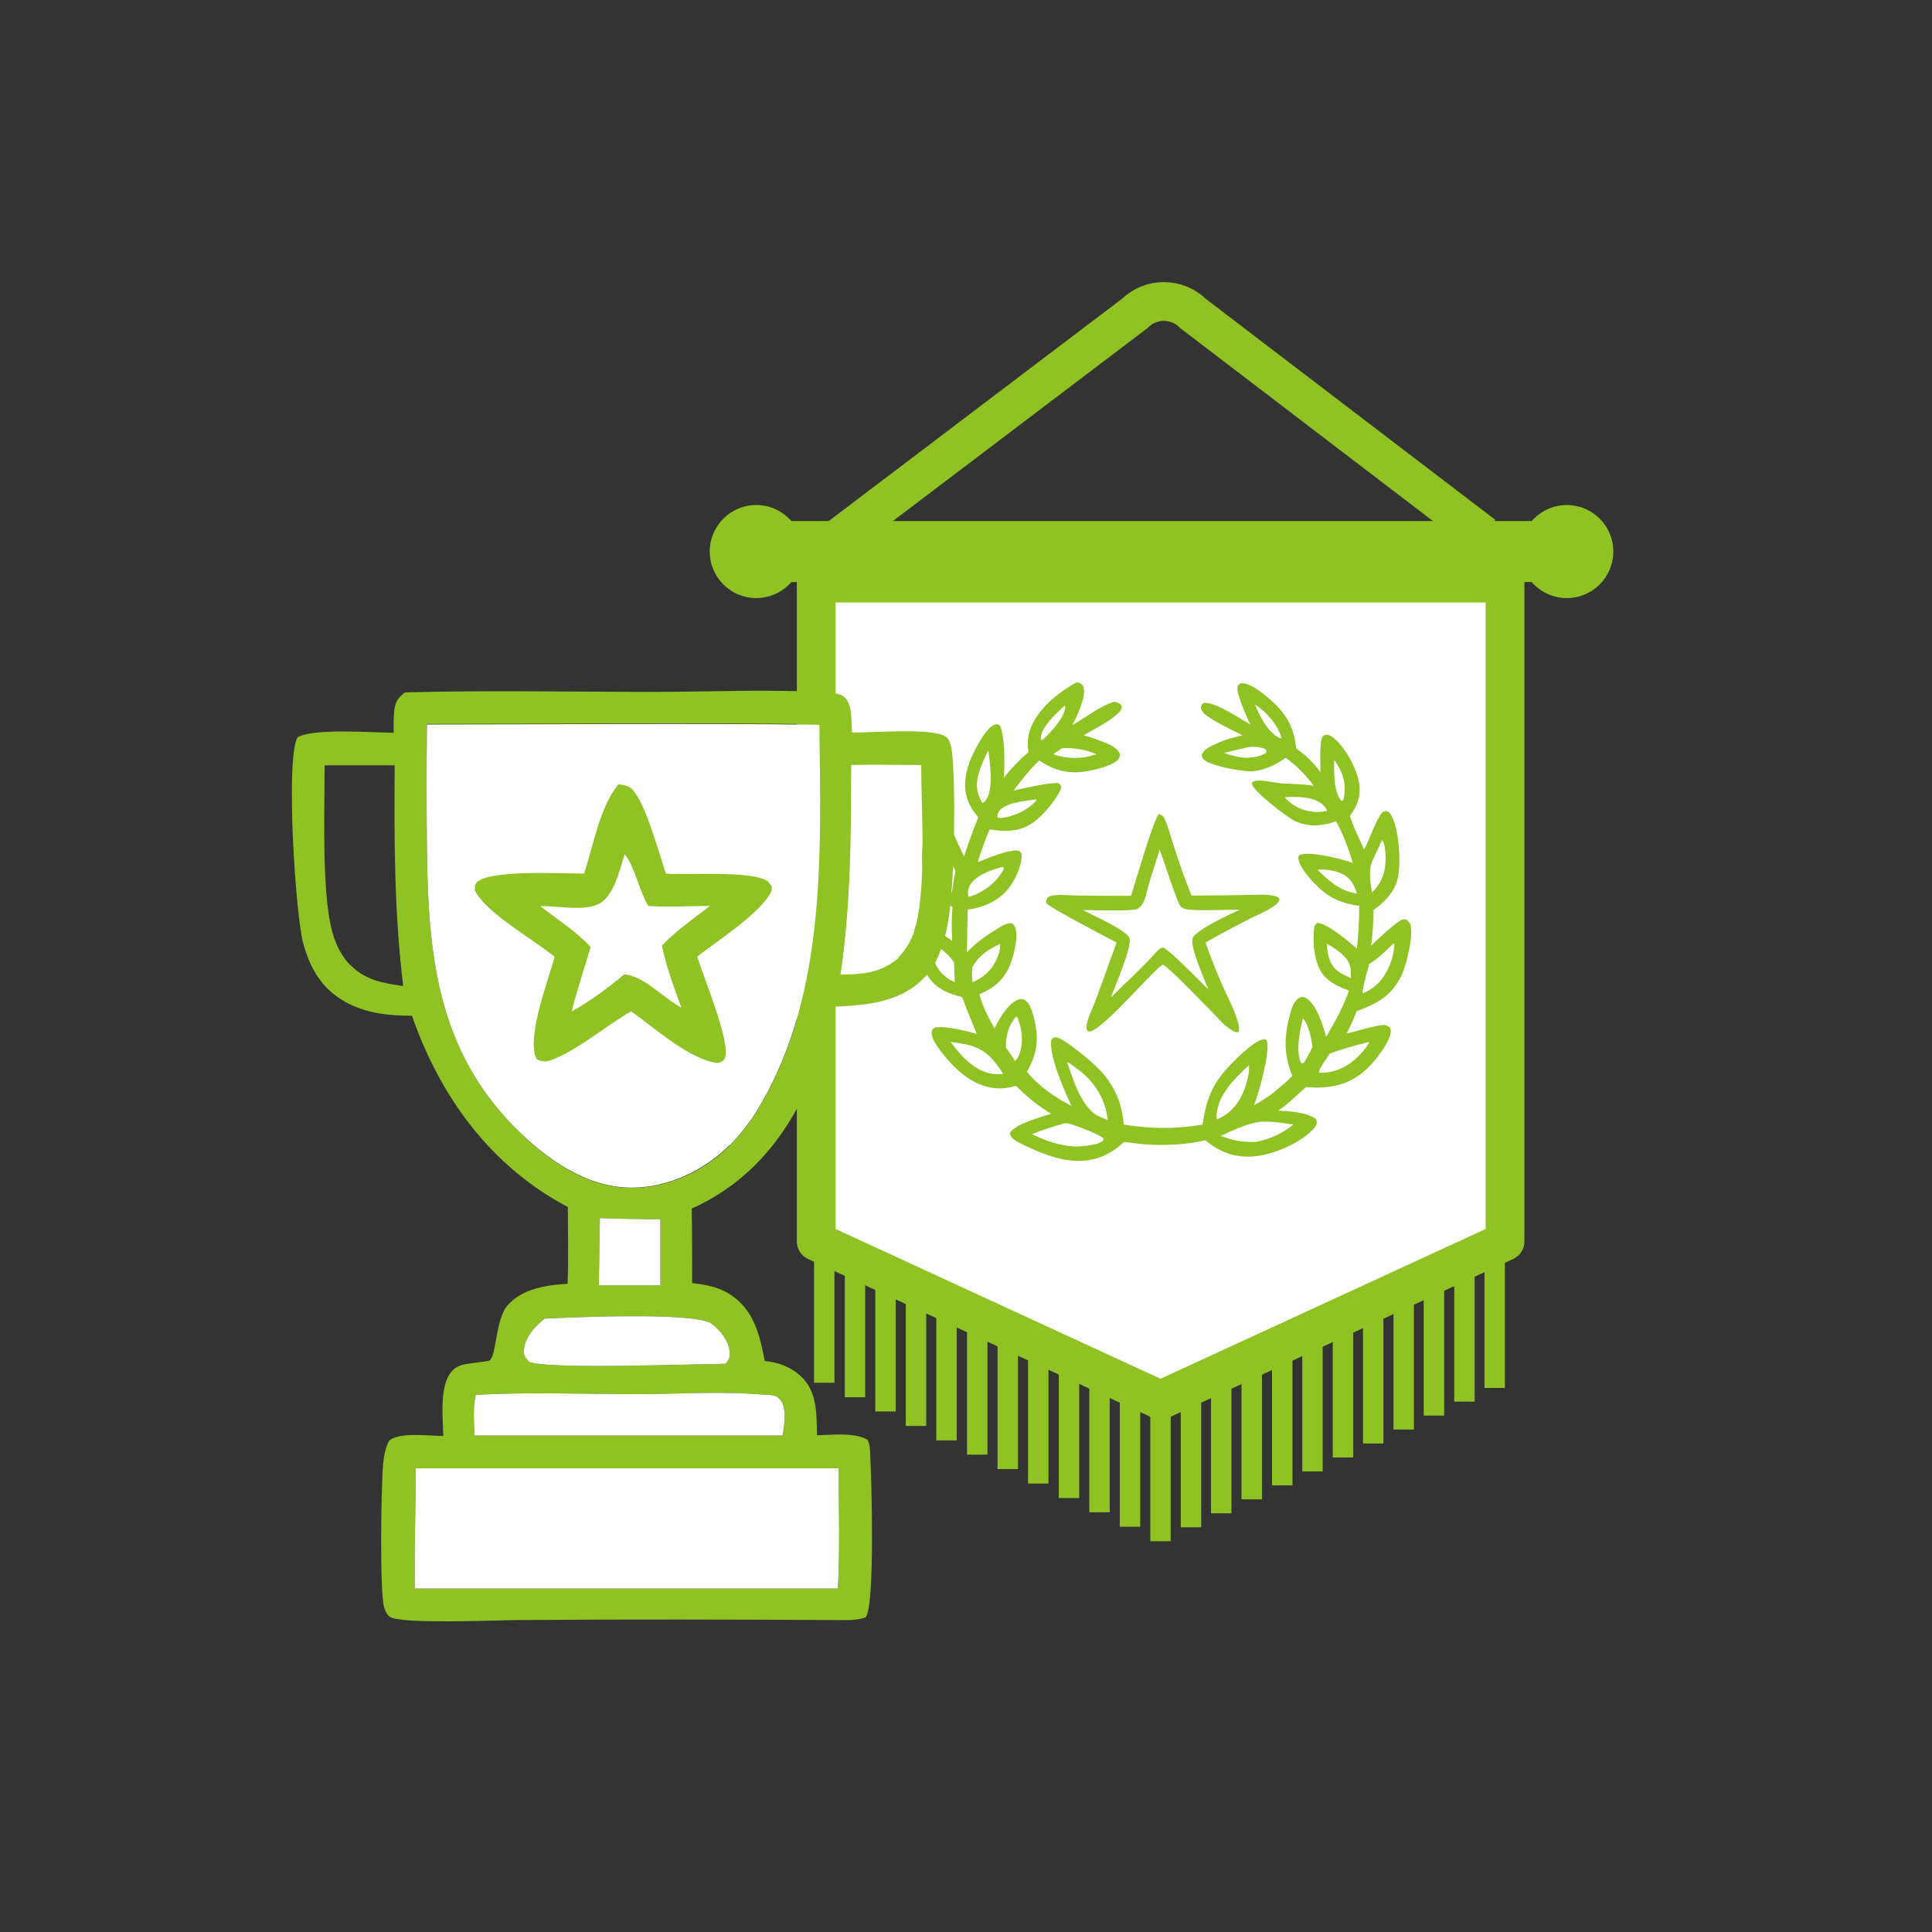 <?xml version="1.0" encoding="UTF-8"?>
<svg id="_圖層_2" data-name="圖層_2" xmlns="http://www.w3.org/2000/svg" viewBox="0 0 74.75 74.75">
  <rect x="0" y="0" width="74.75" height="74.75" fill="#333333" stroke="none"/>
  <defs>
    <style>
      .cls-1 {
        fill: #8fc324;
      }

      .cls-2 {
        fill-rule: evenodd;
        stroke-linecap: round;
        stroke-linejoin: round;
      }

      .cls-2, .cls-3 {
        fill: #fff;
      }

      .cls-2, .cls-4 {
        stroke-width: 1.5px;
      }

      .cls-2, .cls-4, .cls-5 {
        stroke: #8fc324;
      }

      .cls-6, .cls-4, .cls-5 {
        fill: none;
      }

      .cls-4, .cls-5 {
        stroke-miterlimit: 10;
      }

      .cls-5 {
        stroke-width: .79px;
      }
    </style>
  </defs>
  <g id="icon">
    <g>
      <g>
        <g>
          <line class="cls-5" x1="31.89" y1="44.77" x2="31.89" y2="53.5"/>
          <line class="cls-5" x1="33.08" y1="45.33" x2="33.08" y2="54.06"/>
          <line class="cls-5" x1="34.26" y1="45.89" x2="34.26" y2="54.61"/>
          <line class="cls-5" x1="35.44" y1="46.45" x2="35.44" y2="55.17"/>
          <line class="cls-5" x1="36.62" y1="47" x2="36.62" y2="55.73"/>
          <line class="cls-5" x1="37.81" y1="47.56" x2="37.81" y2="56.28"/>
          <line class="cls-5" x1="38.99" y1="48.12" x2="38.99" y2="56.84"/>
          <line class="cls-5" x1="40.17" y1="48.67" x2="40.17" y2="57.4"/>
          <line class="cls-5" x1="41.36" y1="49.23" x2="41.36" y2="57.96"/>
          <line class="cls-5" x1="42.54" y1="49.79" x2="42.54" y2="58.51"/>
          <line class="cls-5" x1="43.72" y1="50.35" x2="43.72" y2="59.07"/>
          <line class="cls-5" x1="44.9" y1="50.9" x2="44.9" y2="59.63"/>
          <line class="cls-5" x1="46.08" y1="50.36" x2="46.08" y2="59.09"/>
          <line class="cls-5" x1="47.25" y1="49.83" x2="47.25" y2="58.55"/>
          <line class="cls-5" x1="48.43" y1="49.29" x2="48.43" y2="58.01"/>
          <line class="cls-5" x1="49.61" y1="48.75" x2="49.61" y2="57.47"/>
          <line class="cls-5" x1="50.78" y1="48.21" x2="50.78" y2="56.93"/>
          <line class="cls-5" x1="51.96" y1="47.67" x2="51.96" y2="56.39"/>
          <line class="cls-5" x1="53.13" y1="47.13" x2="53.13" y2="55.85"/>
          <line class="cls-5" x1="54.31" y1="46.59" x2="54.31" y2="55.31"/>
          <line class="cls-5" x1="55.48" y1="46.05" x2="55.48" y2="54.77"/>
          <line class="cls-5" x1="56.66" y1="45.51" x2="56.66" y2="54.23"/>
          <line class="cls-5" x1="57.83" y1="44.97" x2="57.83" y2="53.7"/>
        </g>
        <rect class="cls-1" x="30.6" y="20.16" width="28.67" height="2.36"/>
        <polygon class="cls-2" points="58.23 48.03 44.9 54.17 31.58 48.03 31.58 22.56 58.23 22.56 58.23 48.03"/>
        <path class="cls-4" d="M32.46,20.8l11.44-8.67c.62-.62,1.64-.62,2.26,0l11.24,8.58"/>
        <circle class="cls-1" cx="29.26" cy="21.34" r="1.8"/>
        <circle class="cls-1" cx="60.62" cy="21.34" r="1.8"/>
      </g>
      <g>
        <path class="cls-1" d="M40.68,34.66c-.07.01-.1.03-.15.07-.05.09-.06.11-.05.21.11.17,2.34,1.32,2.72,1.53l-.8,2.21c-.11.29-.27.6-.34.9-.02.09-.04.19,0,.28.03.05.07.04.12.05.6-.16,2.54-2.51,2.82-2.59.05.04.11.08.16.12.6.53,1.15,1.13,1.71,1.69.22.22.44.49.7.67.1.07.2.14.33.14.06-.11.04-.22.01-.34-.12-.48-.39-.97-.59-1.42-.25-.56-.47-1.13-.68-1.71.57-.33,1.16-.64,1.75-.94.28-.14.59-.26.85-.44.11-.07.23-.16.27-.3-.08-.11-.2-.13-.33-.15-.35-.05-.73-.01-1.08-.01-.67.01-1.33.02-2,.02-.26-.64-.49-1.3-.7-1.96-.11-.33-.2-.7-.34-1.01-.04-.08-.08-.13-.16-.16-.02,0-.04-.02-.06-.02-.22.21-.91,2.64-1.08,3.16-.66,0-1.31,0-1.97-.01-.35,0-.75-.05-1.09,0ZM44.02,35.15c.1-.05.16-.13.21-.22.11-.21.15-.49.22-.72.13-.45.28-.89.42-1.34.12.33.68,2.05.8,2.19.06.07.14.1.23.12.35.07,1.62.01,2.07.02-.35.15-1.7.78-1.82,1.09-.13.33.45,1.59.6,1.99-.26-.25-1.5-1.53-1.75-1.62-.12.02-.14.06-.23.14-.56.63-1.19,1.2-1.79,1.79.15-.4.83-1.97.72-2.29-.11-.32-1.48-.91-1.8-1.09.38,0,1.88.06,2.13-.05Z"/>
        <path class="cls-1" d="M54.51,35.69c-.03-.06-.05-.07-.1-.11-.14-.02-.19,0-.3.08-.37.27-.73.61-1.06.93.06-.46.09-.92.09-1.38.44-.3.84-.73.95-1.27.12-.6.04-1.93-.29-2.44-.04-.07-.09-.1-.16-.12-.09.01-.14.02-.19.09-.21.26-.48,1.04-.67,1.4-.19-.42-.42-.87-.55-1.31.29-.37.42-.74.36-1.22-.08-.6-.55-1.45-1.03-1.82-.08-.06-.15-.08-.24-.1-.09.03-.12.03-.17.12-.1.22-.06,1.07-.06,1.34-.26-.36-.57-.67-.94-.92-.09-.89-.44-1.43-1.12-1.99-.27-.22-.64-.53-1-.54-.08.04-.12.05-.15.14-.07.23.38,1.21.49,1.46-.4-.23-1.38-.9-1.8-.83-.08.06-.08.07-.11.16.03.17.13.27.27.36.41.28.9.5,1.34.73-.34.08-.67.16-.98.31-.24.11-.45.18-.59.42,0,.1,0,.12.07.2.24.26,1.56.49,1.92.46.47-.05.88-.26,1.26-.52.1.08.2.15.3.24.1.08.19.17.28.26.09.09.18.18.26.28s.16.19.24.3c-.42-.07-.81-.06-1.22-.09-.28-.02-.57-.1-.85-.11-.11,0-.19,0-.29.05-.04.06-.05.04-.03.1.1.3,1.36,1.28,1.69,1.43.52.23,1.04.18,1.56,0,.29.51.48,1.05.65,1.61-.4-.16-1.66-.46-2.02-.32-.06.02-.06.04-.09.09,0,.36.49.89.74,1.13.48.47.97.67,1.62.76,0,.56-.03,1.1-.09,1.65-.33-.27-1.14-.99-1.54-.99-.07.06-.1.09-.11.18-.08.54,0,1.39.34,1.82.26.32.63.47,1,.62-.21.63-.55,1.21-.88,1.79-.11-.42-.38-1.29-.79-1.51-.08-.04-.14-.04-.23-.02-.29.17-.35.55-.43.86-.19.78-.16,1.43.14,2.18-.11.11-.22.22-.34.32-.12.1-.24.2-.36.3s-.25.19-.38.27c-.13.09-.27.17-.4.24.19-.48.62-2.01.5-2.49-.04-.04-.05-.06-.11-.06-.37,0-1.23.9-1.47,1.17-.59.65-.79,1.28-.91,2.13-1.05.18-2,.17-3.05,0-.09-1.04-.51-1.8-1.31-2.47-.23-.2-1.07-.9-1.33-.91-.09,0-.11.04-.16.1-.13.51.52,2.04.78,2.56-.65-.34-1.26-.75-1.73-1.33.42-.7.47-1.31.27-2.09-.06-.22-.15-.58-.37-.69-.1-.05-.2-.03-.29.02-.37.18-.69.73-.86,1.09-.24-.41-.46-.86-.59-1.32.56-.24.96-.56,1.19-1.14.14-.35.34-1.11.19-1.46-.03-.07-.06-.1-.11-.14-.19-.05-.42.11-.58.21-.43.26-.83.54-1.17.91l.03-1.66c.61-.07,1.21-.34,1.59-.83.25-.32.54-.92.49-1.33-.03-.05-.04-.09-.1-.11-.32-.09-1.26.3-1.59.44.13-.43.28-.86.46-1.27.62.1,1.18.1,1.72-.29.33-.24.94-.94,1.05-1.33-.02-.1-.02-.1-.11-.17-.28-.04-1.43.21-1.74.29.31-.4.63-.82,1-1.17.55.39,1.16.54,1.83.42.31-.05,1.05-.21,1.24-.48.05-.07.04-.11.05-.19-.13-.3-.54-.42-.82-.53-.19-.08-.39-.14-.59-.19.31-.18,1.41-.73,1.48-1.06.01-.06-.01-.08-.04-.14-.09-.06-.14-.08-.25-.1-.56.17-1.11.62-1.62.9.17-.31.53-1.08.44-1.43-.02-.09-.06-.15-.15-.19-.05-.02-.07-.02-.12-.03-.72.38-1.54,1.05-1.81,1.85-.1.29-.1.55-.06.85-.36.31-.66.63-.96,1,.06-.42.05-1.67-.15-2.04-.09-.04-.1-.05-.2-.02-.36.12-.86,1.13-.98,1.48-.19.53-.24,1.1.02,1.62.09.18.2.33.33.48-.2.5-.38,1-.55,1.51-.13-.24-.82-1.8-.87-1.84-.03-.02-.07-.03-.1-.04-.13.03-.2.08-.27.19-.32.47-.47,1.7-.34,2.26.11.49.39.94.82,1.21.1.06.21.12.31.18-.04.44-.03.87-.01,1.31-.3-.2-.95-.74-1.32-.69-.08.06-.11.13-.13.23-.1.52.25,1.47.56,1.9.33.45.77.61,1.28.74.17.48.37.95.56,1.42-.46-.12-1.17-.32-1.63-.24-.07.06-.1.07-.11.17-.05.35.6,1.06.83,1.3.48.49,1.11.89,1.82.88.21,0,.41-.04.61-.1.42.42.85.78,1.36,1.08-.39.13-1.41.4-1.6.75.02.11.06.17.15.24.18.14.42.23.62.33.73.33,1.52.61,2.33.47.51-.09.94-.34,1.31-.69.02,0,.04,0,.06,0,.23.02.45.06.68.08.8.06,1.63.03,2.42-.15.56.47,1.15.68,1.88.62.74-.06,1.86-.53,2.34-1.11.05-.07.08-.12.1-.2-.03-.1-.04-.14-.13-.19-.35-.21-.97-.25-1.37-.27.4-.27.71-.6,1.07-.91.84.07,1.57-.04,2.24-.6.34-.28,1-1.1,1.04-1.53,0-.08,0-.13-.05-.19-.13-.09-.21-.09-.36-.07-.44.07-.87.22-1.3.32.15-.29.28-.57.39-.87.79-.28,1.35-.59,1.73-1.37.2-.42.5-1.62.33-2.04ZM48.97,29.14c-.21.13-.45.16-.69.18-.33,0-.6-.08-.92-.19l.92-.22c.18-.03.38-.02.56.03.09.02.12.04.17.12l-.04.08ZM49.53,28.56c-.46-.18-.79-.86-.97-1.29,0,0,.02,0,.03.01.41.26.89.82.99,1.29-.01,0-.03,0-.04-.01ZM50.79,31.39s-.05,0-.08,0-.05,0-.08-.01c-.03,0-.05-.01-.08-.02-.03,0-.05-.01-.08-.02-.03,0-.05-.02-.07-.02-.02,0-.05-.02-.07-.03-.02,0-.05-.02-.07-.03-.02-.01-.05-.02-.07-.03-.02-.01-.05-.02-.07-.04s-.04-.03-.07-.04c-.02-.01-.04-.03-.06-.04-.02-.02-.04-.03-.06-.05-.02-.02-.04-.03-.06-.05s-.04-.04-.06-.05c-.02-.02-.04-.04-.05-.06-.02-.02-.03-.04-.05-.06.37-.01.78-.02,1.13.1.23.08.41.21.51.43-.18.04-.38.06-.56.04ZM51.97,30.96s0,.01-.07.03c-.3-.34-.29-1.14-.28-1.58.04.04.08.1.11.15.28.46.37.88.24,1.41ZM50.98,33.64c.3,0,.68.03.95.17.34.17.46.42.57.76-.63-.08-1.1-.49-1.53-.93ZM42.42,29.18c-.15.05-.3.09-.45.12-.44.05-.8.03-1.22-.12.11-.08.23-.15.34-.23.5-.02.87.04,1.33.23ZM41.19,27.31l.02.02s.01.05,0,.08c-.07.41-.59.97-.9,1.24-.03-.03-.04-.06-.04-.1,0-.41.63-.98.91-1.24ZM38.64,31.41c.24-.36.97-.41,1.37-.47.06-.02.02-.01.1,0-.02.03-.02.04-.05.07-.34.37-.85.58-1.33.64-.07,0-.08,0-.14-.03,0-.07,0-.13.05-.2ZM38.21,29.05l.04.05c.06.51.15,1.15,0,1.65-.04.12-.12.27-.24.32-.06-.09-.1-.19-.14-.29-.22-.58.12-1.21.35-1.73ZM37.53,34.25c.22-.39.86-.61,1.27-.71l.03.02c0,.05,0,.09-.03.13-.28.49-.78.86-1.32,1.01,0-.01-.01-.02-.02-.04-.03-.12,0-.3.07-.41ZM36.74,37.9c-.54-.32-.69-.9-.83-1.47.39.15.76.46,1,.8l.03.77c-.07-.03-.13-.07-.2-.1ZM36.83,34.52s-.01,0-.02,0c-.16-.05-.33-.25-.41-.39-.3-.52-.27-1.2-.12-1.77.14.15.53,1.06.69,1.34-.06.27-.1.55-.14.83ZM37.63,38.01c-.03-.2-.03-.38-.01-.59.26-.46.61-.68,1.07-.9.03.18-.05.41-.12.57-.18.43-.52.74-.94.91ZM38.36,41.54c-.66-.11-1.21-.71-1.58-1.23.2.03.4.06.6.1.73.15,1.05.55,1.44,1.14-.16.01-.3.02-.46-.01ZM39.27,41.05c-.11-.18-.22-.35-.35-.51-.01-.48.09-.83.39-1.21l.06.05c.13.33.19.64.16,1-.02.22-.09.53-.26.67ZM42.67,44.14c-.21.18-.8.21-1.08.22-.61-.04-1.11-.21-1.66-.48.41-.17.84-.3,1.26-.42.04,0,.05,0,.09,0,.18.01,1.29.44,1.41.58,0,.04,0,.08-.03.11ZM42.48,43.18c-.64-.35-.98-1.44-1.19-2.09.16.08.31.21.45.31.65.5,1.02,1.13,1.12,1.93-.13-.05-.26-.09-.38-.16ZM47.07,43.19c.01-.79.71-1.48,1.25-1.98.04.31-.1.77-.22,1.05-.2.48-.53.85-1.02,1.05-.01-.07-.01-.05-.01-.12ZM50.04,43.51c-.43.35-.91.57-1.45.67-.52.02-.87-.05-1.36-.23.5-.23.97-.46,1.52-.55.43-.02.86.04,1.29.11ZM50.49,41.05s-.04.06-.07.09l-.09-.02c-.2-.48-.04-1.24.08-1.72.23.25.33.79.37,1.12-.09.18-.19.36-.29.54ZM52.95,40.32l.02.02c-.1.2-.28.39-.44.55-.42.41-.89.62-1.48.62l-.02-.02c.03-.2.3-.52.41-.72.49-.19,1-.32,1.5-.45ZM51.71,37.53c-.3-.27-.35-.64-.38-1.02.22.12.51.31.68.49.26.27.26.49.26.84-.19-.08-.4-.17-.56-.31ZM53.48,32.51c.11.12.13.53.13.7,0,.55-.15.94-.53,1.33-.17-1.14-.06-1.02.39-2.03ZM53.79,37.29c-.21.53-.52.91-1.05,1.14l-.03-.04c.06-.37.17-.74.27-1.1.35-.2.65-.52.94-.79l.03.06c-.02.26-.07.5-.17.75Z"/>
      </g>
      <g>
        <path class="cls-1" d="M31.56,41.3c.3-.77.49-1.55.68-2.35,1.35-.06,2.67-.16,3.63-1.24.44-.5.7-1.38.81-2.03.25-1.38.3-5.01.17-6.41-.02-.23-.05-.61-.25-.76-.49-.37-2.93-.15-3.64-.17-.02-.4.03-1.09-.29-1.37-.16-.14-.42-.15-.63-.17-2.21-.15-4.51-.03-6.73-.03-3.21,0-6.44-.07-9.64.02-.22.17-.36.32-.4.6-.05.31-.04.65-.04.96-.8,0-3.1-.19-3.72.18-.47.82-.08,6.86.22,7.96.27.99.72,1.77,1.64,2.28.8.44,1.67.53,2.57.53,1.09,3.14,3.05,5.83,6.03,7.4,0,.99.03,1.99-.01,2.97-.81.05-1.72.18-2.3.81-.5.54-.44,1.94-.71,2.15-.04.04-.36.06-.45.08-.24.04-.6.06-.8.17-.76.41-.56,1.93-.55,2.68-.5,0-1.73-.17-2.1.19-.15.29-.2.6-.23.92-.07.77-.14,5.01.05,5.55.06.16.13.33.31.38.77.23,3.9.09,4.94.08,4.06-.03,8.11-.02,12.17,0,.41,0,.81.03,1.2-.1.37-.41.23-5.4.18-6.24-.01-.22,0-.44-.11-.64-.55-.29-1.34-.18-1.95-.17-.02-.79.02-1.66-.6-2.26-.4-.38-.88-.56-1.42-.61-.2-1.02-.42-1.99-1.36-2.59-.46-.29-.92-.36-1.45-.43,0-.96,0-1.92-.02-2.88,2.4-1.07,3.89-3.06,4.81-5.47ZM32.93,29.6c.9-.03,1.81,0,2.71,0,0,1.68.24,5.02-.3,6.52-.14.39-.35.67-.62.98-.68.56-1.36.59-2.2.61.4-2.73.41-5.36.41-8.12ZM13.57,37.36c-.41-.41-.63-.93-.76-1.49-.36-1.55-.25-4.59-.25-6.26h2.71c-.02,2.88-.02,5.68.33,8.54-.78-.11-1.45-.22-2.03-.8ZM32.45,56.81c0,1.54.05,3.11-.03,4.65h-16.37c-.02-1.55.03-3.11.04-4.65h16.36ZM29.65,53.96c.25.02.42.02.57.24.22.31.12.99.06,1.34h-11.92c-.02-.51-.07-1.08.05-1.57,2.03-.12,4.14-.03,6.18-.03,1.66,0,3.41-.13,5.06.03ZM27.54,51.22c.32.24.66.66.69,1.08.02.21-.02.31-.16.46l-.43.02c-1.31,0-6.27.2-7.16-.08-.15-.17-.23-.25-.21-.48.05-.5.43-.9.8-1.2.99-.05,5.84-.27,6.47.2ZM23.17,49.74l.04-2.61c.78.03,1.56.04,2.34.04v2.56s-2.38,0-2.38,0ZM28.24,44.31c-.99,1-2.38,1.65-3.8,1.65-1.8,0-3.38-1.16-4.58-2.4-2.95-3.04-3.3-6.7-3.34-10.7-.02-1.62-.02-3.23,0-4.85,5.06,0,10.13-.05,15.19.01.06,5.1.3,10.77-2.59,15.23-.27.37-.55.73-.88,1.05Z"/>
        <path class="cls-3" d="M28.23,44.3c-.99.99-2.38,1.65-3.79,1.65-1.8,0-3.37-1.16-4.58-2.39-2.95-3.03-3.3-6.69-3.34-10.69-.02-1.61-.02-3.23,0-4.84,5.06,0,10.12-.05,15.18.01.06,5.09.3,10.76-2.59,15.21-.27.37-.55.73-.87,1.05Z"/>
        <path class="cls-1" d="M29.74,34.12c-.56-.46-3.13-.25-3.97-.32-.26-.69-.87-3.11-1.46-3.37-.13-.06-.24-.07-.39-.08-.7.85-.98,2.4-1.32,3.45-.79,0-3.64-.16-4.14.33-.11.11-.08.17-.09.32.44.88,2.26,1.89,3.09,2.57-.24.89-1.13,3.19-.69,3.97.27.12.42.09.7-.03,1.03-.44,1.98-1.28,2.95-1.83.88.62,2.27,1.88,3.35,2,.13-.05.2-.05.27-.18.27-.56-.86-3.23-1.06-3.94.77-.61,2.48-1.69,2.88-2.55,0-.16,0-.21-.13-.32ZM25.61,36.57c.16.83.46,1.61.75,2.41-.69-.35-1.44-1.23-2.21-1.28-.64.53-1.3,1.03-2.03,1.43.21-.84.49-1.66.73-2.49-.54-.6-1.3-1.07-1.94-1.58.65-.02,1.63.2,2.22-.07.63-.28.84-1.34,1.04-1.94.39.49.56,1.41.91,2,.78.06,1.6,0,2.39,0-.63.48-1.29.95-1.85,1.52Z"/>
        <path class="cls-3" d="M32.45,56.81c0,1.54.05,3.11-.03,4.65h-16.37c-.02-1.55.03-3.11.04-4.65h16.36Z"/>
        <path class="cls-3" d="M29.65,53.96c.25.02.42.02.57.24.22.31.12.99.06,1.34h-11.92c-.02-.51-.07-1.08.05-1.57,2.03-.12,4.14-.03,6.18-.03,1.66,0,3.41-.13,5.06.03Z"/>
        <path class="cls-3" d="M27.54,51.22c.32.24.66.66.69,1.08.02.21-.02.31-.16.46l-.43.02c-1.31,0-6.27.2-7.16-.08-.15-.17-.23-.25-.21-.48.05-.5.43-.9.8-1.2.99-.05,5.84-.27,6.47.2Z"/>
        <path class="cls-3" d="M23.17,49.74l.04-2.61c.78.03,1.56.04,2.34.04v2.56s-2.38,0-2.38,0Z"/>
      </g>
    </g>
  </g>
  <g id="frame">
    <rect class="cls-6" width="74.75" height="74.75"/>
  </g>
</svg>